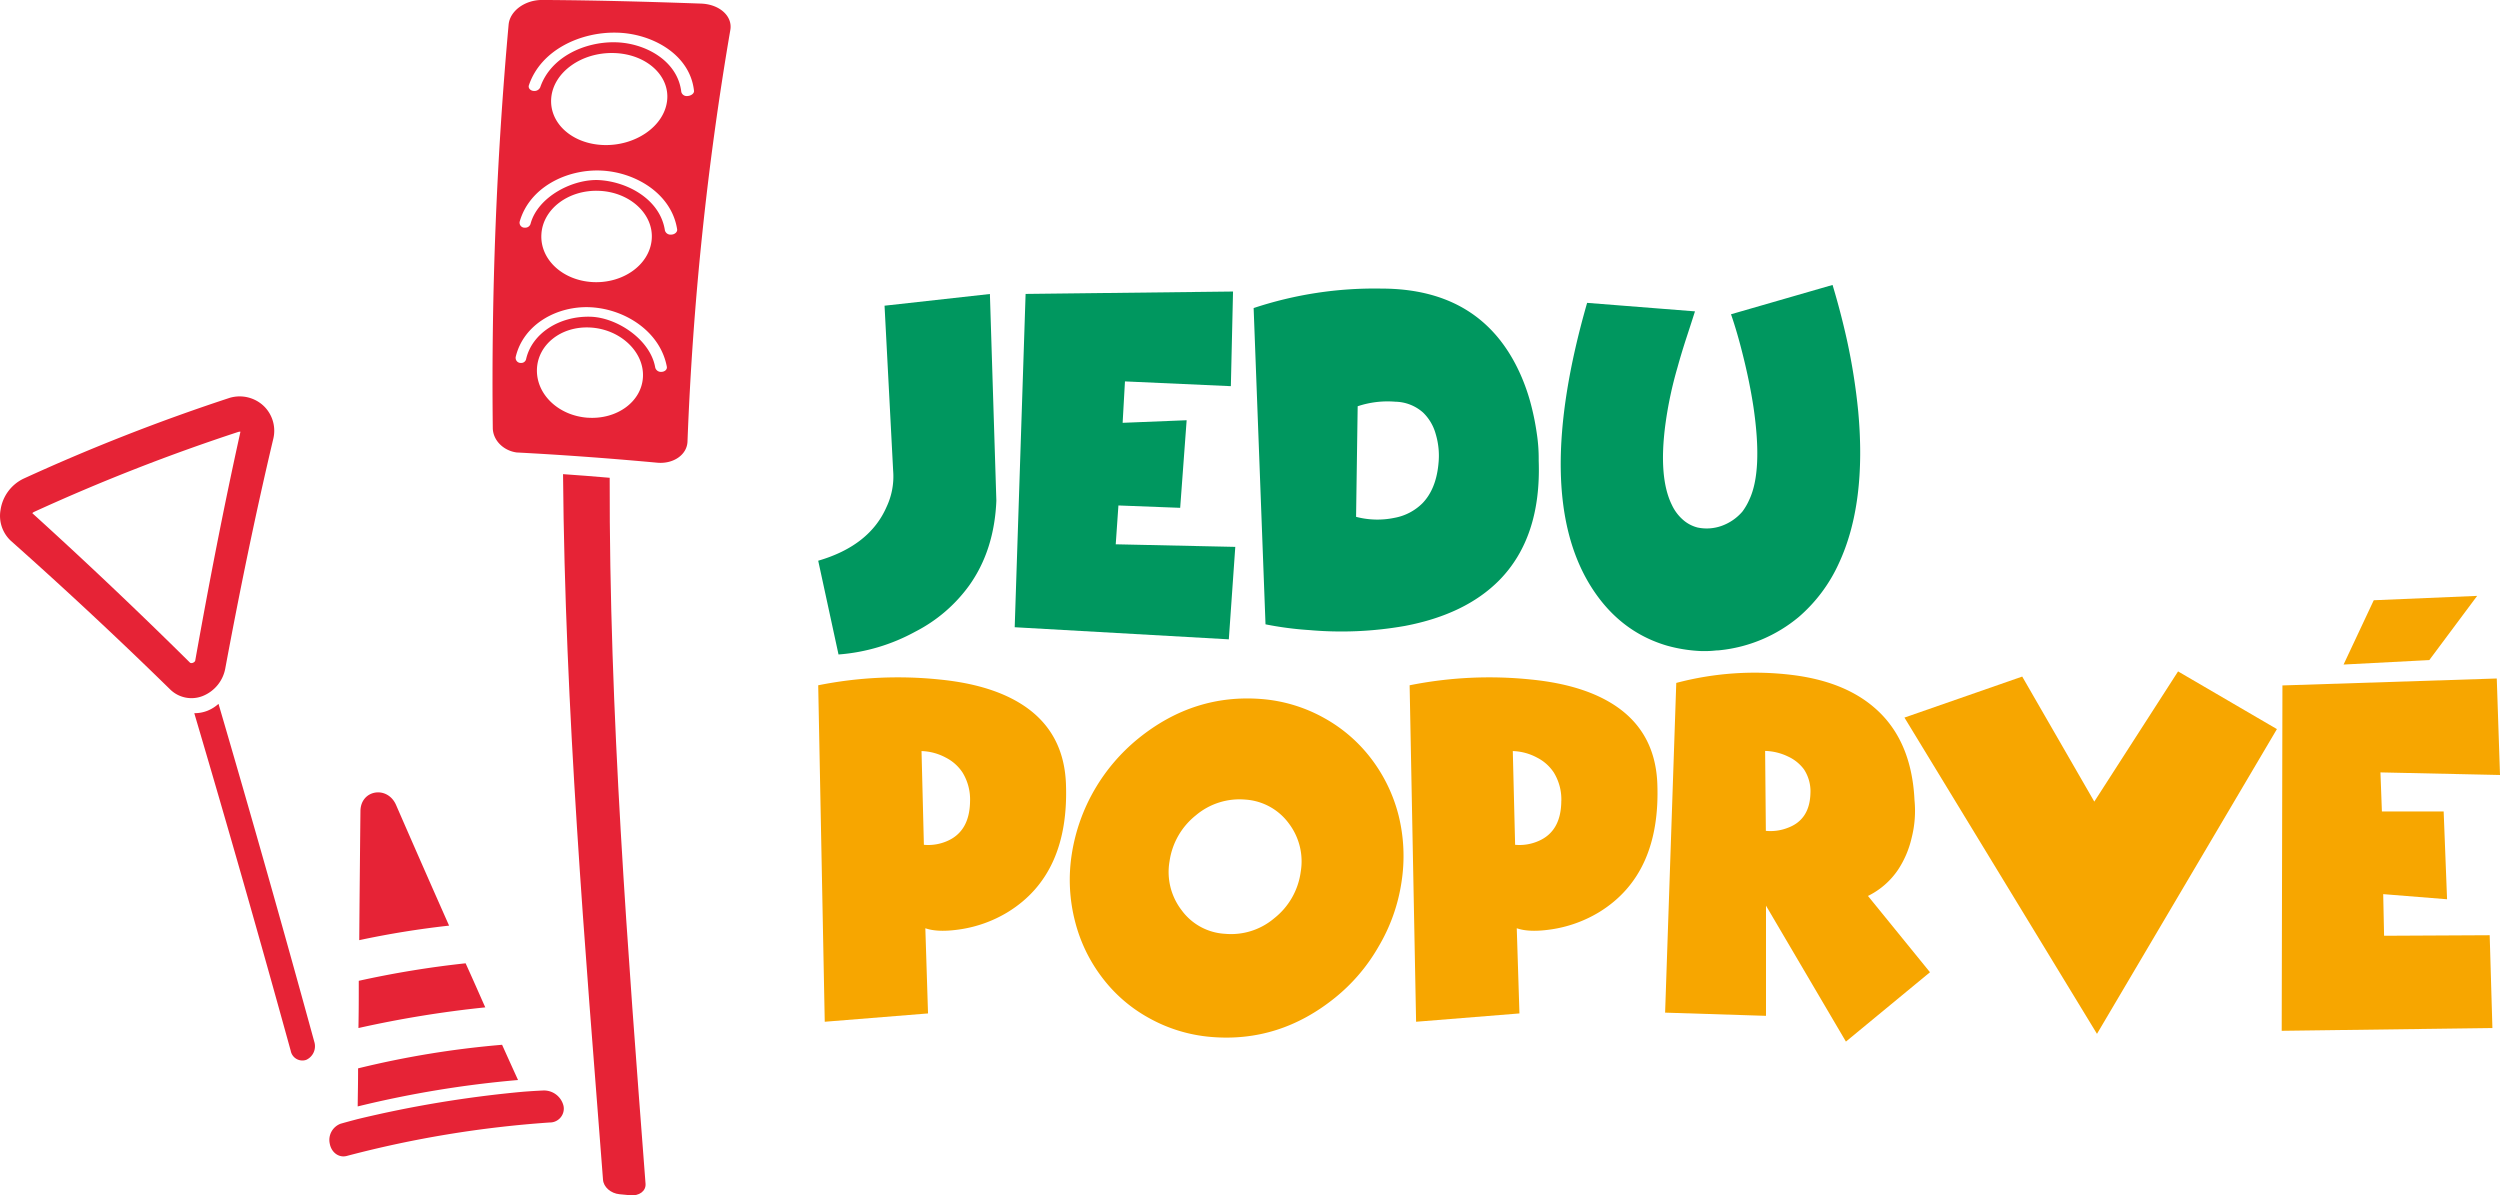 <svg id="Vrstva_1" data-name="Vrstva 1" xmlns="http://www.w3.org/2000/svg" viewBox="0 0 688.18 329.05"><defs><style>.cls-1{fill:#e62336;}.cls-2{fill:#00975f;}.cls-3{fill:#f7a600;}</style></defs><path class="cls-1" d="M53.45,196.33Q67.15,242.68,80,289.27a3.26,3.26,0,0,0,3.8,2.61,3.45,3.45,0,0,0,.46-.12h0a4.12,4.12,0,0,0,2.22-5q-12.78-46.63-26.36-93A10.37,10.37,0,0,1,57,195.69,9.73,9.73,0,0,1,53.45,196.33Z" transform="translate(0.03 -0.01)"/><path class="cls-1" d="M63,109.59A543.58,543.58,0,0,0,6.39,131.8a11.37,11.37,0,0,0-6.26,8.52A9.38,9.38,0,0,0,3,148.92q22.41,19.92,43.8,40.86a8.38,8.38,0,0,0,9,1.81h0a10.14,10.14,0,0,0,6.2-7.67c3.93-21.11,8.22-42.1,13.17-63A9.47,9.47,0,0,0,72.8,112,9.62,9.62,0,0,0,63,109.59ZM53.7,181.92a1.08,1.08,0,0,1-.62.53.89.89,0,0,1-.78,0Q31,161.35,8.87,141.28a1.39,1.39,0,0,1,.5-.37,538.65,538.65,0,0,1,56.18-22,1.57,1.57,0,0,1,.61-.06C61.51,139.82,57.46,160.82,53.7,181.92Z" transform="translate(0.03 -0.01)"/><path class="cls-1" d="M128.14,265.18A268.5,268.5,0,0,0,98.73,270c0,5.22,0,7.83-.09,13a300.46,300.46,0,0,1,34.91-5.69C131.39,272.45,130.33,270,128.14,265.18Z" transform="translate(0.03 -0.01)"/><path class="cls-1" d="M109,221.61c-2.38-5.44-9.73-4.21-9.81,1.63q-.19,17.77-.33,35.57a248.69,248.69,0,0,1,24.73-4Q116.22,238.19,109,221.61Z" transform="translate(0.03 -0.01)"/><path class="cls-1" d="M142.57,297.31c-1.76-3.87-2.64-5.81-4.39-9.7a255.57,255.57,0,0,0-39.64,6.49c0,4.2-.06,6.29-.11,10.48A289,289,0,0,1,142.57,297.31Z" transform="translate(0.03 -0.01)"/><path class="cls-1" d="M149.51,300.19c-2.21.11-3.31.18-5.47.34h0a317.35,317.35,0,0,0-45.64,7.54h0c-1.86.49-2.79.74-4.64,1.26a4.76,4.76,0,0,0-3,5.57h0c.48,2.45,2.6,3.91,4.74,3.29A298.44,298.44,0,0,1,151.27,309a3.83,3.83,0,0,0,3.9-3.74,4,4,0,0,0-.08-.84h0A5.54,5.54,0,0,0,149.51,300.19Z" transform="translate(0.03 -0.01)"/><path class="cls-1" d="M170.52,328.75l2.95.28c2.44.24,4.35-1.16,4.2-3.16-4.93-64.74-10-129.37-9.87-194.34-5.23-.45-7.8-.64-12.84-1,.54,64.92,6,129.5,11,194.19C166.08,326.76,168.11,328.53,170.52,328.75Z" transform="translate(0.03 -0.01)"/><path class="cls-1" d="M193,1C178.41.48,163.81.08,149.19,0c-4.73,0-8.84,3-9.21,6.76a1093.81,1093.81,0,0,0-4.36,111c0,3.41,2.9,6.3,6.56,6.8,13,.68,25.9,1.64,38.84,2.83h0c4.38.34,8.08-2.22,8.2-5.86A865.42,865.42,0,0,1,201,8.31C201.7,4.5,198.1,1.21,193,1ZM161.77,115c-8-.56-14.12-6.35-14-13.18s6.6-12.13,14.76-11.65,14.73,6.63,14.43,13.53-7.22,11.84-15.19,11.29Zm20.09-12.62h0a1.6,1.6,0,0,1-1.52-1.18c-1.31-7.67-10.42-13.73-17.71-14-8.75-.29-16.29,4.67-17.85,11.72a1.37,1.37,0,0,1-1.44,1h0a1.39,1.39,0,0,1-1.43-1.35,1.85,1.85,0,0,1,0-.23c2.14-9.23,11.71-14.29,20.84-13.74,9.5.58,19,6.79,20.78,16.36.15.81-.67,1.48-1.68,1.41ZM149,64.54c.35-6.9,7.38-12.35,15.9-12S180,59,179.36,66s-8,12.1-16.24,11.66S148.61,71.45,149,64.53Zm35.56.06h0A1.58,1.58,0,0,1,183,63.43c-1.27-8.38-10-13.28-17.87-13.83C157.89,49.1,148,54.07,146,61.68a1.51,1.51,0,0,1-1.55,1h0A1.36,1.36,0,0,1,143,61.43a1.72,1.72,0,0,1,0-.32c2.65-9.49,12.87-14.54,22.37-14.15s19.49,6.36,21,16.19c.1.8-.79,1.51-1.83,1.44ZM151.72,26.87c.67-7,8.33-12.52,17.27-12.26s15.54,6.29,14.59,13.32-8.89,12.32-17.54,12S151.06,33.83,151.72,26.87Zm37.33-.42h0a1.51,1.51,0,0,1-1.54-1.15c-1-8.63-10-13.47-18.11-13.65-8.5-.19-17.89,4.08-20.72,12.4a1.74,1.74,0,0,1-1.67,1h0c-1,0-1.72-.78-1.45-1.57C148.84,13.73,159.83,8.75,169.77,9c9.51.2,20.13,5.85,21.24,16C191.1,25.76,190.14,26.45,189.05,26.45Z" transform="translate(0.03 -0.01)"/><path class="cls-2" d="M274.24,137.84q-.56,13.64-7.48,23.34a41.73,41.73,0,0,1-14.84,12.71,52,52,0,0,1-21.13,6.28l-5.59-25.81q14.2-4.14,18.85-14.89a19.62,19.62,0,0,0,1.78-9.87l-2.37-45.44,29-3.22Z" transform="translate(0.03 -0.01)"/><path class="cls-2" d="M338.79,106.31,309.64,105,309,116.4l17.62-.71-1.78,24.11-17-.65-.74,10.69,32.91.71L338.23,176l-58.94-3.33,3-91.75,57.1-.66Z" transform="translate(0.03 -0.01)"/><path class="cls-2" d="M423.53,126.82q.75,21.06-10.83,32.89-9.31,9.43-26,12.6a100.44,100.44,0,0,1-26.37,1.14,91.44,91.44,0,0,1-12-1.58l-3.27-87.06a105.56,105.56,0,0,1,35.13-5.36q27.81,0,38.34,23.67a53.88,53.88,0,0,1,3,8.73,70,70,0,0,1,1.49,7.58A45.75,45.75,0,0,1,423.53,126.82Zm-27.61,1a20.81,20.81,0,0,0-.74-8.34,13,13,0,0,0-3.46-5.89,11.81,11.81,0,0,0-7.67-3,26,26,0,0,0-10.35,1.25l-.44,30.44a23.11,23.11,0,0,0,10.59.27,14.59,14.59,0,0,0,7.67-4q3.71-3.83,4.4-10.7Z" transform="translate(0.03 -0.01)"/><path class="cls-2" d="M504.42,78.45q2.26,7.49,3.95,15.11a169,169,0,0,1,3.12,19.75q2.32,25.37-5.34,41.78a42.88,42.88,0,0,1-11,14.73A40.33,40.33,0,0,1,473.38,179a5.92,5.92,0,0,1-.84.05l-1.19.11a30.47,30.47,0,0,1-3.31.06,41.19,41.19,0,0,1-9.16-1.47q-13.26-3.89-21.08-16.48-15.93-25.69-.94-77.89l29.69,2.34-1.22,3.8-1.23,3.77c-.93,2.87-1.7,5.45-2.33,7.74a107.67,107.67,0,0,0-3.36,15.77q-1.94,14.67,1.78,22.2a12.34,12.34,0,0,0,3.51,4.47,9.72,9.72,0,0,0,3.56,1.75,12.21,12.21,0,0,0,6.59-.44,13.57,13.57,0,0,0,5.74-3.93,16.51,16.51,0,0,0,1.93-3.33q3.71-7.91,1.13-25.47c-.69-4.55-1.65-9.25-2.87-14.13q-1.57-6.37-3.31-11.4Z" transform="translate(0.03 -0.01)"/><path class="cls-3" d="M225.2,188.65a111.43,111.43,0,0,1,33.5-1.58q14.7,1.47,23.35,7.36,10.74,7.32,11.34,21.17,1,25-15.94,35.45a35.23,35.23,0,0,1-13.31,4.8c-4,.59-7.15.49-9.45-.32l.74,23.45L227,281.27ZM267,220.51a14.13,14.13,0,0,0-2.08-7.86,12,12,0,0,0-4.6-4.09,15,15,0,0,0-6.68-1.8l.65,25.8a13,13,0,0,0,6.33-1Q266.91,228.9,267,220.51Z" transform="translate(0.03 -0.01)"/><path class="cls-3" d="M347.46,192.45a42.11,42.11,0,0,1,17.07,5.24,41.5,41.5,0,0,1,12.91,11.18,43.34,43.34,0,0,1,7.52,15.6,46.46,46.46,0,0,1,.8,18.38,48.91,48.91,0,0,1-6.34,17.78,49.76,49.76,0,0,1-11.92,14q-15.35,12.42-34.17,10.82a42.17,42.17,0,0,1-17.12-5.23,40.73,40.73,0,0,1-12.88-11.16,42.89,42.89,0,0,1-7.48-15.61,45.74,45.74,0,0,1-.84-18.38,50.81,50.81,0,0,1,6.32-17.78,51.46,51.46,0,0,1,12-14Q328.65,190.89,347.46,192.45ZM358,240.12a17.28,17.28,0,0,0-3.27-13.47,16.17,16.17,0,0,0-12-6.54,18.64,18.64,0,0,0-13.58,4.34,19.71,19.71,0,0,0-7.23,12.6,17.25,17.25,0,0,0,3.32,13.52,15.87,15.87,0,0,0,11.92,6.49,18.37,18.37,0,0,0,13.61-4.31A19.55,19.55,0,0,0,358,240.14Z" transform="translate(0.03 -0.01)"/><path class="cls-3" d="M388,188.65a111.37,111.37,0,0,1,33.49-1.58q14.7,1.47,23.36,7.36,10.74,7.32,11.33,21.17,1,25-15.93,35.45a35.4,35.4,0,0,1-13.31,4.8c-4,.59-7.15.49-9.45-.32l.74,23.45-28.45,2.29Zm41.76,31.86a14.13,14.13,0,0,0-2.08-7.86,12.08,12.08,0,0,0-4.6-4.09,15,15,0,0,0-6.68-1.8l.64,25.8a13,13,0,0,0,6.34-1Q429.7,228.9,429.75,220.51Z" transform="translate(0.03 -0.01)"/><path class="cls-3" d="M508.1,286.73l-22-37.42v30.33l-27.77-.88L461.4,188a84.46,84.46,0,0,1,31.93-2.19q14.1,1.75,22.42,8.84,10.44,8.83,11.23,25.64a30.13,30.13,0,0,1-.79,10.36,26.77,26.77,0,0,1-3.71,8.73,21.27,21.27,0,0,1-8.31,7.26l17.07,21Zm-9.77-68.28a11,11,0,0,0-1.78-6.66,11.32,11.32,0,0,0-4.3-3.49,15.41,15.41,0,0,0-6.39-1.58l.2,22a13.06,13.06,0,0,0,6-.82Q498.1,225.7,498.33,218.45Z" transform="translate(0.03 -0.01)"/><path class="cls-3" d="M626.74,200.71,577.21,284.6l-53-87.06,32.42-11.29,19.84,34.42,23.06-35.84Z" transform="translate(0.03 -0.01)"/><path class="cls-3" d="M686.06,283l-58,.76.2-95.07,59-1.91.89,26.56-32.91-.71.4,10.75,17,0,.94,24.17L656,246.14l.24,11.46,29.07-.15Z" transform="translate(0.03 -0.01)"/><polygon class="cls-3" points="681.89 164.03 653.43 165.23 645.12 182.93 668.72 181.7 681.89 164.03"/></svg>